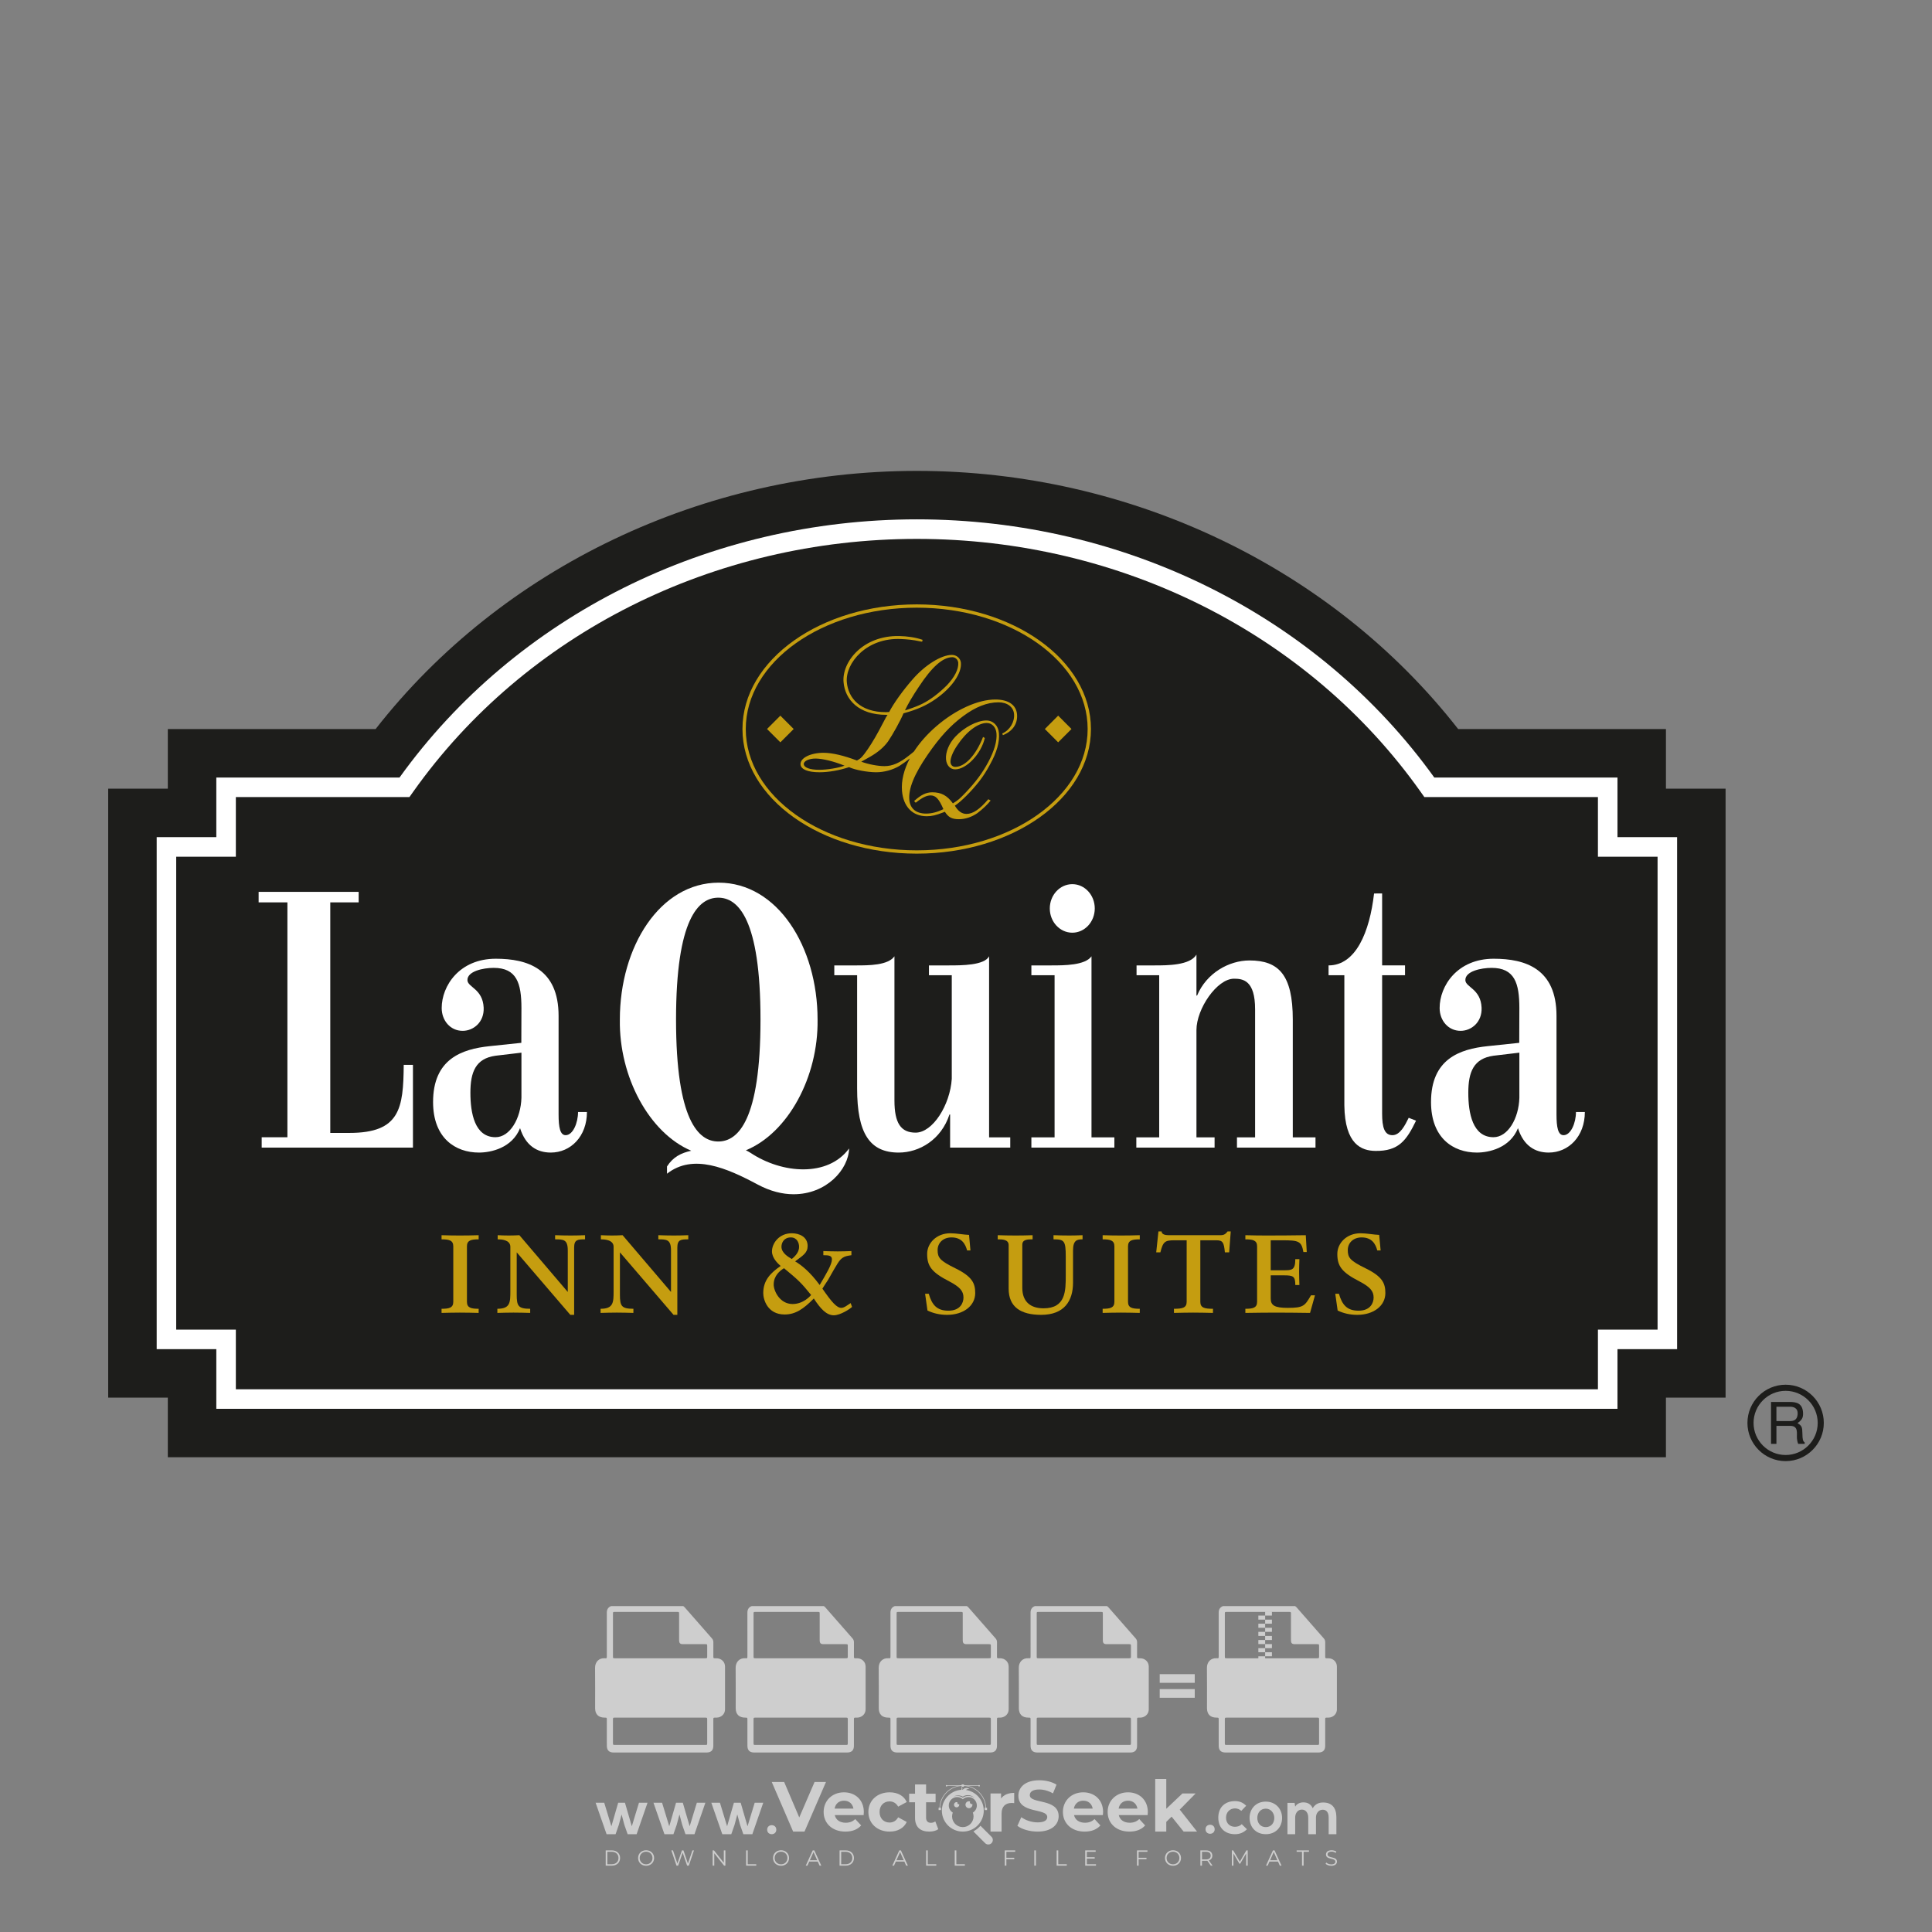 <?xml version="1.0" encoding="iso-8859-1"?>
<!-- Generator: Adobe Illustrator 24.3.0, SVG Export Plug-In . SVG Version: 6.00 Build 0)  -->
<svg version="1.1" id="Layer_1" xmlns="http://www.w3.org/2000/svg" xmlns:xlink="http://www.w3.org/1999/xlink" x="0px" y="0px"
	 viewBox="0 0 500 500" style="enable-background:new 0 0 500 500;" xml:space="preserve">
<rect x="0" y="0" width="500" height="500" fill="#808080" stroke="none"/>
<g id="watermark_1_">
	<g>
		<g id="watermark" style="opacity:0.61;">
			<g>
				<g>
					<g>
						<g>
							<polygon style="fill:#FFFFFF;" points="213.765,461.172 208.204,474.017 205.268,474.017 199.726,461.172 202.938,461.172 
								206.846,470.347 210.81,461.172 							"/>
						</g>
						<g>
							<path style="fill:#FFFFFF;" d="M223.507,469.741h-7.469c0.275,1.23,1.321,1.982,2.826,1.982c1.046,0,1.798-0.312,2.477-0.954
								l1.523,1.651c-0.917,1.046-2.294,1.597-4.074,1.597c-3.413,0-5.634-2.147-5.634-5.083c0-2.954,2.257-5.083,5.267-5.083
								c2.899,0,5.138,1.945,5.138,5.12C223.562,469.191,223.526,469.503,223.507,469.741 M216.002,468.071h4.863
								c-0.202-1.248-1.138-2.055-2.422-2.055C217.139,466.016,216.204,466.805,216.002,468.071"/>
						</g>
						<g>
							<path style="fill:#FFFFFF;" d="M224.735,468.934c0-2.973,2.294-5.083,5.505-5.083c2.074,0,3.707,0.899,4.423,2.514
								l-2.22,1.193c-0.532-0.936-1.321-1.358-2.221-1.358c-1.45,0-2.587,1.009-2.587,2.734c0,1.725,1.138,2.734,2.587,2.734
								c0.899,0,1.688-0.404,2.221-1.358l2.22,1.211c-0.716,1.578-2.349,2.495-4.423,2.495
								C227.029,474.017,224.735,471.907,224.735,468.934"/>
						</g>
						<g>
							<path style="fill:#FFFFFF;" d="M242.828,473.393c-0.587,0.422-1.45,0.624-2.331,0.624c-2.33,0-3.688-1.193-3.688-3.542
								v-4.055h-1.523v-2.202h1.523v-2.404h2.863v2.404h2.459v2.202h-2.459v4.019c0,0.844,0.458,1.303,1.229,1.303
								c0.422,0,0.844-0.128,1.156-0.367L242.828,473.393z"/>
						</g>
					</g>
					<g>
						<path style="fill:#FFFFFF;" d="M262.474,463.997v2.643c-0.238-0.018-0.422-0.037-0.642-0.037
							c-1.578,0-2.624,0.862-2.624,2.753v4.661h-2.863v-9.873h2.734v1.303C259.776,464.493,260.951,463.997,262.474,463.997"/>
					</g>
					<g>
						<path style="fill:#FFFFFF;" d="M263.299,472.53l1.009-2.239c1.083,0.789,2.697,1.339,4.239,1.339
							c1.762,0,2.477-0.587,2.477-1.376c0-2.404-7.469-0.752-7.469-5.524c0-2.184,1.762-4,5.413-4c1.615,0,3.267,0.385,4.459,1.138
							l-0.918,2.257c-1.193-0.679-2.422-1.009-3.56-1.009c-1.761,0-2.44,0.66-2.44,1.468c0,2.367,7.468,0.734,7.468,5.45
							c0,2.147-1.78,3.982-5.45,3.982C266.492,474.017,264.437,473.411,263.299,472.53"/>
					</g>
					<g>
						<path style="fill:#FFFFFF;" d="M285.428,469.741h-7.469c0.275,1.23,1.321,1.982,2.826,1.982c1.046,0,1.798-0.312,2.477-0.954
							l1.523,1.651c-0.918,1.046-2.294,1.597-4.074,1.597c-3.413,0-5.634-2.147-5.634-5.083c0-2.954,2.257-5.083,5.267-5.083
							c2.9,0,5.138,1.945,5.138,5.12C285.484,469.191,285.447,469.503,285.428,469.741 M277.923,468.071h4.863
							c-0.202-1.248-1.138-2.055-2.422-2.055C279.061,466.016,278.125,466.805,277.923,468.071"/>
					</g>
					<g>
						<path style="fill:#FFFFFF;" d="M297.007,469.741h-7.469c0.275,1.23,1.321,1.982,2.826,1.982c1.046,0,1.798-0.312,2.477-0.954
							l1.523,1.651c-0.918,1.046-2.294,1.597-4.074,1.597c-3.413,0-5.634-2.147-5.634-5.083c0-2.954,2.257-5.083,5.267-5.083
							c2.899,0,5.138,1.945,5.138,5.12C297.062,469.191,297.025,469.503,297.007,469.741 M289.501,468.071h4.863
							c-0.202-1.248-1.138-2.055-2.422-2.055C290.639,466.016,289.703,466.805,289.501,468.071"/>
					</g>
					<g>
						<polygon style="fill:#FFFFFF;" points="303.208,470.145 301.831,471.503 301.831,474.017 298.969,474.017 298.969,460.401 
							301.831,460.401 301.831,468.108 306.016,464.144 309.429,464.144 305.318,468.328 309.796,474.017 306.327,474.017 						"/>
					</g>
					<g>
						<path style="fill:#FFFFFF;" d="M256.601,475.359L256.601,475.359l-2.86-2.86c-0.435,0.508-0.953,0.943-1.534,1.284
							c-0.092,0.069-0.186,0.136-0.283,0.199l3.027,3.027c0.456,0.456,1.195,0.456,1.65,0
							C257.057,476.554,257.057,475.815,256.601,475.359"/>
					</g>
					<g>
						<path style="fill:#FFFFFF;" d="M249.984,463.244c0.221-0.173,0.495-0.281,0.797-0.281c0.042,0,0.083,0.002,0.124,0.006
							c-0.214-0.156-0.478-0.249-0.764-0.249c-0.395,0-0.744,0.18-0.981,0.458c-0.051,0-0.1,0.006-0.151,0.008
							c0.039-0.077,0.064-0.162,0.064-0.255c0-0.234-0.143-0.434-0.346-0.519c0.087,0.126,0.138,0.279,0.138,0.445
							c0,0.122-0.031,0.237-0.081,0.341c-2.811,0.201-5.03,2.539-5.03,5.4c0,2.993,2.426,5.42,5.42,5.42
							c2.993,0,5.42-2.426,5.42-5.42C254.595,465.879,252.593,463.635,249.984,463.244 M247.983,464.656
							c0.435,0,0.844,0.112,1.199,0.309c0.374-0.245,0.82-0.387,1.299-0.387c0.711,0,1.348,0.312,1.784,0.806
							c-0.435-0.379-1.004-0.61-1.627-0.61c-0.449,0-0.87,0.12-1.234,0.329c-0.079,0.046-0.156,0.096-0.229,0.15
							c-0.065-0.048-0.133-0.093-0.204-0.134c-0.369-0.219-0.8-0.344-1.26-0.344c-0.3,0-0.588,0.054-0.854,0.152
							C247.196,464.754,247.578,464.656,247.983,464.656 M251.772,469.098c0.115,0.305,0.181,0.634,0.181,0.979
							c0,1.534-1.244,2.777-2.778,2.777c-1.534,0-2.777-1.243-2.777-2.777c0-0.345,0.066-0.674,0.181-0.979
							c-0.62-0.382-1.035-1.064-1.035-1.846c0-1.197,0.971-2.168,2.168-2.168c0.565,0,1.078,0.218,1.463,0.572
							c0.386-0.354,0.899-0.572,1.464-0.572c1.197,0,2.168,0.971,2.168,2.168C252.807,468.034,252.392,468.716,251.772,469.098"/>
					</g>
					<g>
						<path style="fill:#FFFFFF;" d="M251.666,467.061c0,0.497-0.404,0.901-0.901,0.901c-0.497,0-0.901-0.404-0.901-0.901
							s0.404-0.901,0.901-0.901c0.101,0,0.197,0.017,0.287,0.047c-0.03,0.062-0.045,0.132-0.045,0.204
							c0,0.273,0.221,0.494,0.494,0.494c0.05,0,0.099-0.008,0.146-0.022C251.66,466.941,251.666,467,251.666,467.061"/>
					</g>
					<g>
						<path style="fill:#FFFFFF;" d="M248.255,467.061c0,0.376-0.305,0.681-0.681,0.681c-0.376,0-0.681-0.305-0.681-0.681
							s0.305-0.681,0.681-0.681c0.076,0,0.149,0.013,0.217,0.035c-0.023,0.047-0.034,0.1-0.034,0.155
							c0,0.206,0.167,0.374,0.374,0.374c0.038,0,0.075-0.006,0.11-0.017C248.25,466.97,248.255,467.015,248.255,467.061"/>
					</g>
					<g>
						<g>
							<g>
								<rect x="242.908" y="467.83" style="fill:#FFFFFF;" width="0.616" height="0.616"/>
							</g>
							<g>
								<rect x="254.827" y="467.83" style="fill:#FFFFFF;" width="0.616" height="0.616"/>
							</g>
							<g>
								<path style="fill:#FFFFFF;" d="M255.205,468.082h-0.14c0-3.248-2.642-5.89-5.89-5.89c-3.248,0-5.89,2.642-5.89,5.89h-0.14
									c0-1.611,0.627-3.125,1.766-4.264c1.139-1.139,2.653-1.766,4.264-1.766c1.611,0,3.125,0.627,4.264,1.766
									C254.578,464.957,255.205,466.471,255.205,468.082"/>
							</g>
						</g>
						<g>
							<rect x="248.868" y="461.814" style="fill:#FFFFFF;" width="0.616" height="0.616"/>
						</g>
						<g>
							<rect x="244.95" y="462.052" style="fill:#FFFFFF;" width="8.45" height="0.14"/>
						</g>
						<g>
							<path style="fill:#FFFFFF;" d="M245.174,462.15c0,0.108-0.088,0.196-0.196,0.196c-0.108,0-0.196-0.088-0.196-0.196
								c0-0.108,0.088-0.196,0.196-0.196C245.086,461.954,245.174,462.042,245.174,462.15"/>
						</g>
						<g>
							<path style="fill:#FFFFFF;" d="M253.596,462.15c0,0.108-0.088,0.196-0.196,0.196c-0.108,0-0.196-0.088-0.196-0.196
								c0-0.108,0.088-0.196,0.196-0.196C253.509,461.954,253.596,462.042,253.596,462.15"/>
						</g>
					</g>
				</g>
				<g>
					<path style="fill:#FFFFFF;" d="M314.356,473.409c0,1.559-2.364,1.559-2.364,0C311.993,471.851,314.356,471.851,314.356,473.409
						z"/>
				</g>
				<g>
					<g>
						<g>
							<path style="fill:#FFFFFF;" d="M161.739,466.549l1.772,6.088l1.855-6.088h2.215l-2.823,8.14h-2.33l-0.837-2.396l-0.722-2.708
								l-0.722,2.708l-0.837,2.396h-2.33l-2.839-8.14h2.231l1.855,6.088l1.756-6.088H161.739z"/>
						</g>
						<g>
							<path style="fill:#FFFFFF;" d="M176.713,466.549l1.772,6.088l1.855-6.088h2.215l-2.823,8.14h-2.33l-0.837-2.396l-0.722-2.708
								l-0.722,2.708l-0.837,2.396h-2.33l-2.839-8.14h2.231l1.855,6.088l1.756-6.088H176.713z"/>
						</g>
						<g>
							<path style="fill:#FFFFFF;" d="M191.687,466.549l1.772,6.088l1.855-6.088h2.215l-2.823,8.14h-2.33l-0.837-2.396l-0.722-2.708
								l-0.722,2.708l-0.837,2.396h-2.33l-2.839-8.14h2.231l1.855,6.088l1.756-6.088H191.687z"/>
						</g>
					</g>
					<g>
						<path style="fill:#FFFFFF;" d="M200.908,473.52c0,1.559-2.364,1.559-2.364,0C198.545,471.962,200.908,471.962,200.908,473.52z
							"/>
					</g>
					<g>
						<path style="fill:#FFFFFF;" d="M322.71,473.409c-0.935,0.919-1.919,1.28-3.117,1.28c-2.346,0-4.3-1.411-4.3-4.282
							s1.953-4.284,4.3-4.284c1.149,0,2.035,0.329,2.921,1.199l-1.264,1.329c-0.476-0.428-1.066-0.64-1.623-0.64
							c-1.346,0-2.33,0.985-2.33,2.396c0,1.542,1.05,2.362,2.297,2.362c0.64,0,1.28-0.18,1.772-0.672L322.71,473.409z"/>
					</g>
					<g>
						<path style="fill:#FFFFFF;" d="M331.805,470.472c0,2.33-1.591,4.217-4.217,4.217c-2.626,0-4.201-1.887-4.201-4.217
							c0-2.314,1.609-4.217,4.185-4.217C330.149,466.255,331.805,468.158,331.805,470.472z M325.389,470.472
							c0,1.231,0.739,2.38,2.199,2.38c1.46,0,2.199-1.149,2.199-2.38c0-1.215-0.854-2.396-2.199-2.396
							C326.144,468.077,325.389,469.258,325.389,470.472z"/>
					</g>
					<g>
						<path style="fill:#FFFFFF;" d="M338.572,474.689v-4.332c0-1.068-0.559-2.035-1.658-2.035c-1.082,0-1.722,0.967-1.722,2.035
							v4.332h-2.003v-8.107h1.855l0.148,0.985c0.426-0.82,1.362-1.116,2.133-1.116c0.969,0,1.937,0.394,2.396,1.51
							c0.723-1.149,1.658-1.478,2.708-1.478c2.297,0,3.43,1.412,3.43,3.84v4.365h-2.003v-4.365c0-1.066-0.442-1.97-1.526-1.97
							c-1.082,0-1.756,0.935-1.756,2.003v4.332H338.572z"/>
					</g>
				</g>
			</g>
		</g>
		<g style="opacity:0.61;">
			<g>
				<g>
					<path style="fill:#FFFFFF;" d="M345.988,431.299c-0.006-1.224-0.959-2.121-2.189-2.14c-0.924-0.014-0.832,0.12-0.834-0.867
						c-0.003-1.097-0.007-2.194,0.003-3.292c0.003-0.379-0.112-0.691-0.362-0.976c-2.342-2.668-4.678-5.342-7.019-8.011
						c-0.12-0.137-0.275-0.244-0.414-0.366c-6.214,0-12.427,0-18.641,0c-0.794,0.293-1.14,0.868-1.138,1.709
						c0.01,3.748,0.004,7.496,0.004,11.243c0,0.556-0.003,0.589-0.55,0.551c-1.497-0.102-2.516,0.986-2.497,2.492
						c0.044,3.476,0.013,6.953,0.014,10.429c0.001,1.58,0.867,2.443,2.45,2.449c0.582,0.002,0.582,0.002,0.582,0.6
						c0,2.219-0.001,4.438,0.001,6.657c0.001,1.192,0.58,1.771,1.768,1.771c8.013,0.001,16.027,0.001,24.04,0
						c1.168,0,1.755-0.583,1.757-1.745c0.002-2.256,0-4.512,0.001-6.768c0-0.512,0.002-0.511,0.52-0.515
						c0.271-0.002,0.541,0.008,0.809-0.058c0.996-0.246,1.69-1.044,1.694-2.069C346.003,438.696,346.005,434.997,345.988,431.299z
						 M317.537,417.162c5.337,0,10.674,0,16.01,0c0.548,0,0.554,0.007,0.554,0.561c0.001,2.243-0.001,4.486,0.001,6.73
						c0.001,0.811,0.249,1.059,1.06,1.059c1.91,0.001,3.821,0,5.731,0.001c0.458,0,0.479,0.021,0.481,0.483
						c0.003,0.887,0.002,1.775,0,2.662c-0.001,0.477-0.024,0.498-0.504,0.499c-3.895,0.001-7.79,0-11.684,0
						c-3.882,0-7.765,0-11.647,0c-0.55,0-0.552-0.001-0.552-0.561c-0.001-3.624-0.001-7.247,0-10.871
						C316.987,417.166,316.991,417.162,317.537,417.162z M340.822,451.579c-3.883,0.001-7.766,0-11.65,0c-3.871,0-7.742,0-11.613,0
						c-0.572,0-0.574-0.002-0.574-0.579c-0.001-1.997-0.001-3.994,0.001-5.991c0-0.464,0.023-0.486,0.478-0.487
						c7.803-0.001,15.607-0.001,23.41,0c0.478,0,0.499,0.02,0.499,0.503c0.002,1.997,0.001,3.994,0,5.991
						C341.375,451.574,341.37,451.579,340.822,451.579z"/>
				</g>
				<g>
					<g>
						<rect x="327.418" y="417.053" style="fill:#FFFFFF;" width="1.757" height="1.054"/>
					</g>
					<g>
						<rect x="325.662" y="418.107" style="fill:#FFFFFF;" width="1.757" height="1.054"/>
					</g>
					<g>
						<rect x="327.418" y="419.161" style="fill:#FFFFFF;" width="1.757" height="1.054"/>
					</g>
					<g>
						<rect x="325.662" y="420.215" style="fill:#FFFFFF;" width="1.757" height="1.054"/>
					</g>
					<g>
						<rect x="327.418" y="421.269" style="fill:#FFFFFF;" width="1.757" height="1.054"/>
					</g>
					<g>
						<rect x="325.662" y="422.323" style="fill:#FFFFFF;" width="1.757" height="1.054"/>
					</g>
					<g>
						<rect x="327.418" y="423.378" style="fill:#FFFFFF;" width="1.757" height="1.054"/>
					</g>
					<g>
						<rect x="325.662" y="424.432" style="fill:#FFFFFF;" width="1.757" height="1.054"/>
					</g>
					<g>
						<rect x="327.418" y="425.486" style="fill:#FFFFFF;" width="1.757" height="1.054"/>
					</g>
					<g>
						<rect x="325.662" y="426.54" style="fill:#FFFFFF;" width="1.757" height="1.054"/>
					</g>
					<g>
						<rect x="327.418" y="427.594" style="fill:#FFFFFF;" width="1.757" height="1.054"/>
					</g>
					<g>
						<rect x="325.662" y="428.648" style="fill:#FFFFFF;" width="1.757" height="1.054"/>
					</g>
				</g>
			</g>
			<g>
				<path style="fill:#FFFFFF;" d="M187.637,431.299c-0.006-1.224-0.959-2.121-2.189-2.14c-0.924-0.014-0.832,0.12-0.834-0.867
					c-0.003-1.097-0.007-2.194,0.003-3.292c0.003-0.379-0.112-0.691-0.362-0.976c-2.342-2.668-4.678-5.342-7.019-8.011
					c-0.12-0.137-0.275-0.244-0.414-0.366c-6.214,0-12.427,0-18.641,0c-0.794,0.293-1.14,0.868-1.138,1.709
					c0.01,3.748,0.004,7.496,0.004,11.243c0,0.556-0.003,0.589-0.55,0.551c-1.497-0.102-2.516,0.986-2.497,2.492
					c0.044,3.476,0.013,6.953,0.014,10.429c0.001,1.58,0.867,2.443,2.45,2.449c0.582,0.002,0.582,0.002,0.582,0.6
					c0,2.219-0.001,4.438,0.001,6.657c0.001,1.192,0.58,1.771,1.768,1.771c8.013,0.001,16.027,0.001,24.04,0
					c1.168,0,1.755-0.583,1.757-1.745c0.002-2.256,0-4.512,0.001-6.768c0-0.512,0.002-0.511,0.52-0.515
					c0.271-0.002,0.541,0.008,0.809-0.058c0.996-0.246,1.69-1.044,1.694-2.069C187.652,438.696,187.655,434.997,187.637,431.299z
					 M159.187,417.162c5.337,0,10.674,0,16.01,0c0.548,0,0.554,0.007,0.554,0.561c0.001,2.243-0.001,4.486,0.001,6.73
					c0.001,0.811,0.249,1.059,1.06,1.059c1.91,0.001,3.821,0,5.731,0.001c0.458,0,0.479,0.021,0.481,0.483
					c0.003,0.887,0.002,1.775,0,2.662c-0.001,0.477-0.024,0.498-0.504,0.499c-3.895,0.001-7.79,0-11.684,0
					c-3.882,0-7.765,0-11.647,0c-0.55,0-0.552-0.001-0.552-0.561c-0.001-3.624-0.001-7.247,0-10.871
					C158.636,417.166,158.64,417.162,159.187,417.162z M182.472,451.579c-3.883,0.001-7.766,0-11.65,0c-3.871,0-7.742,0-11.613,0
					c-0.572,0-0.574-0.002-0.574-0.579c-0.001-1.997-0.001-3.994,0.001-5.991c0-0.464,0.023-0.486,0.478-0.487
					c7.803-0.001,15.607-0.001,23.41,0c0.478,0,0.499,0.02,0.499,0.503c0.002,1.997,0.001,3.994,0,5.991
					C183.024,451.574,183.019,451.579,182.472,451.579z"/>
			</g>
			<g>
				<path style="fill:#FFFFFF;" d="M159.779,440.669v-7.897h2.779c0.375,0,0.726,0.061,1.053,0.182
					c0.327,0.121,0.612,0.292,0.855,0.513c0.242,0.221,0.434,0.483,0.573,0.789c0.14,0.305,0.21,0.642,0.21,1.009
					c0,0.375-0.07,0.715-0.21,1.02c-0.14,0.305-0.331,0.568-0.573,0.789c-0.243,0.221-0.528,0.392-0.855,0.513
					c-0.327,0.121-0.678,0.182-1.053,0.182h-1.29v2.901H159.779z M162.58,436.356c0.39,0,0.684-0.111,0.882-0.331
					c0.199-0.22,0.298-0.474,0.298-0.761c0-0.14-0.024-0.276-0.072-0.408c-0.048-0.132-0.121-0.248-0.221-0.347
					c-0.099-0.099-0.223-0.178-0.37-0.237c-0.147-0.059-0.32-0.089-0.518-0.089h-1.312v2.173H162.58z"/>
				<path style="fill:#FFFFFF;" d="M166.308,432.771h1.731l3.177,5.294h0.088l-0.088-1.522v-3.772h1.478v7.897h-1.566l-3.353-5.592
					h-0.088l0.088,1.522v4.07h-1.467V432.771z"/>
				<path style="fill:#FFFFFF;" d="M177.922,436.334h3.872c0.022,0.089,0.04,0.195,0.055,0.32c0.014,0.125,0.022,0.25,0.022,0.375
					c0,0.507-0.077,0.985-0.231,1.434c-0.154,0.449-0.397,0.849-0.728,1.202c-0.353,0.375-0.776,0.666-1.268,0.871
					c-0.493,0.206-1.055,0.309-1.688,0.309c-0.574,0-1.114-0.103-1.622-0.309c-0.507-0.206-0.948-0.492-1.323-0.86
					c-0.375-0.367-0.673-0.803-0.894-1.307c-0.221-0.504-0.331-1.053-0.331-1.649c0-0.595,0.11-1.145,0.331-1.649
					c0.221-0.504,0.518-0.939,0.894-1.307c0.375-0.367,0.816-0.654,1.323-0.86c0.507-0.206,1.048-0.309,1.622-0.309
					c0.64,0,1.211,0.11,1.715,0.331c0.504,0.221,0.935,0.526,1.296,0.915l-1.025,1.004c-0.258-0.272-0.544-0.48-0.861-0.623
					c-0.316-0.143-0.695-0.215-1.136-0.215c-0.361,0-0.703,0.065-1.026,0.193c-0.324,0.129-0.607,0.311-0.85,0.546
					c-0.242,0.235-0.436,0.52-0.579,0.855c-0.143,0.335-0.215,0.708-0.215,1.119c0,0.412,0.072,0.785,0.215,1.12
					c0.143,0.335,0.338,0.62,0.584,0.855c0.246,0.235,0.531,0.418,0.855,0.546c0.323,0.129,0.669,0.193,1.037,0.193
					c0.419,0,0.773-0.061,1.064-0.182c0.29-0.121,0.538-0.278,0.744-0.469c0.148-0.132,0.275-0.3,0.381-0.502
					c0.106-0.202,0.189-0.428,0.248-0.678h-2.482V436.334z"/>
			</g>
			<g>
				<path style="fill:#FFFFFF;" d="M224.019,431.299c-0.006-1.224-0.959-2.121-2.189-2.14c-0.924-0.014-0.832,0.12-0.834-0.867
					c-0.003-1.097-0.007-2.194,0.003-3.292c0.003-0.379-0.112-0.691-0.362-0.976c-2.342-2.668-4.678-5.342-7.019-8.011
					c-0.12-0.137-0.275-0.244-0.414-0.366c-6.214,0-12.427,0-18.641,0c-0.794,0.293-1.14,0.868-1.138,1.709
					c0.01,3.748,0.004,7.496,0.004,11.243c0,0.556-0.003,0.589-0.55,0.551c-1.497-0.102-2.516,0.986-2.497,2.492
					c0.044,3.476,0.013,6.953,0.014,10.429c0.001,1.58,0.867,2.443,2.45,2.449c0.582,0.002,0.582,0.002,0.582,0.6
					c0,2.219-0.001,4.438,0.001,6.657c0.001,1.192,0.58,1.771,1.768,1.771c8.013,0.001,16.027,0.001,24.04,0
					c1.168,0,1.755-0.583,1.757-1.745c0.002-2.256,0-4.512,0.001-6.768c0-0.512,0.002-0.511,0.52-0.515
					c0.271-0.002,0.541,0.008,0.809-0.058c0.997-0.246,1.69-1.044,1.694-2.069C224.034,438.696,224.036,434.997,224.019,431.299z
					 M195.568,417.162c5.337,0,10.674,0,16.01,0c0.548,0,0.554,0.007,0.554,0.561c0.001,2.243-0.001,4.486,0.001,6.73
					c0.001,0.811,0.249,1.059,1.06,1.059c1.91,0.001,3.821,0,5.731,0.001c0.458,0,0.479,0.021,0.481,0.483
					c0.003,0.887,0.002,1.775,0,2.662c-0.001,0.477-0.024,0.498-0.504,0.499c-3.895,0.001-7.79,0-11.684,0
					c-3.882,0-7.765,0-11.647,0c-0.55,0-0.552-0.001-0.552-0.561c-0.001-3.624-0.001-7.247,0-10.871
					C195.018,417.166,195.022,417.162,195.568,417.162z M218.854,451.579c-3.883,0.001-7.766,0-11.65,0c-3.871,0-7.742,0-11.613,0
					c-0.572,0-0.574-0.002-0.574-0.579c-0.001-1.997-0.001-3.994,0.001-5.991c0-0.464,0.023-0.486,0.478-0.487
					c7.803-0.001,15.607-0.001,23.41,0c0.478,0,0.499,0.02,0.499,0.503c0.002,1.997,0.001,3.994,0,5.991
					C219.406,451.574,219.401,451.579,218.854,451.579z"/>
			</g>
			<g>
				<path style="fill:#FFFFFF;" d="M205.111,432.771h1.699l2.967,7.897h-1.644l-0.651-1.886h-3.044l-0.651,1.886h-1.643
					L205.111,432.771z M206.997,437.415l-0.706-1.974l-0.287-0.96h-0.088l-0.287,0.96l-0.706,1.974H206.997z"/>
				<path style="fill:#FFFFFF;" d="M211.331,434.536c-0.125,0-0.245-0.024-0.359-0.072c-0.114-0.048-0.213-0.114-0.298-0.199
					c-0.084-0.084-0.151-0.182-0.198-0.292c-0.048-0.11-0.072-0.232-0.072-0.364s0.024-0.254,0.072-0.364
					c0.048-0.11,0.114-0.208,0.198-0.292c0.084-0.084,0.184-0.151,0.298-0.198c0.114-0.048,0.233-0.072,0.359-0.072
					c0.257,0,0.478,0.09,0.662,0.27c0.184,0.181,0.276,0.399,0.276,0.656s-0.092,0.476-0.276,0.656
					C211.809,434.446,211.589,434.536,211.331,434.536z M210.615,440.669v-5.404h1.445v5.404H210.615z"/>
			</g>
			<g>
				<path style="fill:#FFFFFF;" d="M261.044,431.299c-0.006-1.224-0.959-2.121-2.189-2.14c-0.924-0.014-0.832,0.12-0.834-0.867
					c-0.003-1.097-0.007-2.194,0.003-3.292c0.003-0.379-0.112-0.691-0.362-0.976c-2.342-2.668-4.678-5.342-7.019-8.011
					c-0.12-0.137-0.275-0.244-0.414-0.366c-6.214,0-12.427,0-18.641,0c-0.794,0.293-1.14,0.868-1.138,1.709
					c0.01,3.748,0.004,7.496,0.004,11.243c0,0.556-0.003,0.589-0.55,0.551c-1.497-0.102-2.516,0.986-2.497,2.492
					c0.044,3.476,0.013,6.953,0.014,10.429c0.001,1.58,0.867,2.443,2.45,2.449c0.582,0.002,0.582,0.002,0.582,0.6
					c0,2.219-0.001,4.438,0.001,6.657c0.001,1.192,0.58,1.771,1.768,1.771c8.013,0.001,16.027,0.001,24.04,0
					c1.168,0,1.755-0.583,1.757-1.745c0.002-2.256,0-4.512,0.001-6.768c0-0.512,0.002-0.511,0.52-0.515
					c0.271-0.002,0.541,0.008,0.809-0.058c0.996-0.246,1.69-1.044,1.694-2.069C261.059,438.696,261.061,434.997,261.044,431.299z
					 M232.593,417.162c5.337,0,10.674,0,16.01,0c0.548,0,0.554,0.007,0.554,0.561c0.001,2.243-0.001,4.486,0.001,6.73
					c0.001,0.811,0.249,1.059,1.06,1.059c1.91,0.001,3.821,0,5.731,0.001c0.458,0,0.479,0.021,0.481,0.483
					c0.003,0.887,0.002,1.775,0,2.662c-0.001,0.477-0.024,0.498-0.504,0.499c-3.895,0.001-7.79,0-11.684,0
					c-3.882,0-7.765,0-11.647,0c-0.55,0-0.552-0.001-0.552-0.561c-0.001-3.624-0.001-7.247,0-10.871
					C232.042,417.166,232.047,417.162,232.593,417.162z M255.878,451.579c-3.883,0.001-7.766,0-11.65,0c-3.871,0-7.742,0-11.613,0
					c-0.572,0-0.574-0.002-0.574-0.579c-0.001-1.997-0.001-3.994,0.001-5.991c0-0.464,0.023-0.486,0.478-0.487
					c7.803-0.001,15.607-0.001,23.41,0c0.478,0,0.499,0.02,0.499,0.503c0.002,1.997,0.001,3.994,0,5.991
					C256.431,451.574,256.426,451.579,255.878,451.579z"/>
			</g>
			<g>
				<path style="fill:#FFFFFF;" d="M236.361,440.845c-0.338,0-0.662-0.048-0.971-0.143c-0.309-0.095-0.592-0.239-0.849-0.43
					c-0.257-0.191-0.481-0.425-0.673-0.7c-0.191-0.276-0.342-0.597-0.452-0.965l1.401-0.551c0.103,0.397,0.283,0.726,0.54,0.987
					c0.257,0.261,0.596,0.392,1.015,0.392c0.154,0,0.303-0.02,0.447-0.061c0.143-0.04,0.272-0.099,0.386-0.176
					s0.204-0.175,0.27-0.292c0.066-0.118,0.099-0.254,0.099-0.408c0-0.147-0.026-0.279-0.077-0.397
					c-0.051-0.117-0.138-0.227-0.259-0.331c-0.121-0.103-0.28-0.202-0.475-0.298c-0.195-0.095-0.435-0.195-0.722-0.298l-0.485-0.176
					c-0.213-0.073-0.429-0.173-0.645-0.298c-0.217-0.125-0.413-0.276-0.59-0.452c-0.177-0.176-0.322-0.384-0.436-0.623
					c-0.114-0.239-0.171-0.509-0.171-0.81c0-0.309,0.06-0.597,0.182-0.866c0.121-0.268,0.294-0.503,0.518-0.706
					c0.224-0.202,0.492-0.36,0.805-0.474s0.66-0.171,1.042-0.171c0.397,0,0.74,0.053,1.031,0.16
					c0.291,0.107,0.537,0.243,0.739,0.408c0.202,0.165,0.366,0.348,0.491,0.546c0.125,0.199,0.217,0.386,0.276,0.563l-1.312,0.551
					c-0.074-0.221-0.208-0.419-0.402-0.596c-0.195-0.176-0.462-0.265-0.8-0.265c-0.324,0-0.592,0.075-0.805,0.226
					c-0.213,0.151-0.32,0.348-0.32,0.59c0,0.235,0.103,0.436,0.309,0.601c0.206,0.165,0.533,0.325,0.982,0.48l0.497,0.165
					c0.316,0.111,0.605,0.237,0.866,0.381c0.261,0.143,0.485,0.314,0.673,0.513c0.187,0.199,0.331,0.425,0.43,0.678
					c0.1,0.254,0.149,0.546,0.149,0.877c0,0.412-0.083,0.767-0.248,1.064c-0.165,0.298-0.377,0.542-0.634,0.734
					c-0.258,0.191-0.548,0.335-0.872,0.43C236.986,440.797,236.67,440.845,236.361,440.845z"/>
				<path style="fill:#FFFFFF;" d="M239.516,432.771h1.61l1.633,4.754l0.287,1.015h0.088l0.309-1.015l1.699-4.754h1.61l-2.879,7.897
					h-1.566L239.516,432.771z"/>
				<path style="fill:#FFFFFF;" d="M251.097,436.334h3.871c0.022,0.089,0.04,0.195,0.055,0.32c0.015,0.125,0.023,0.25,0.023,0.375
					c0,0.507-0.078,0.985-0.232,1.434c-0.154,0.449-0.397,0.849-0.728,1.202c-0.353,0.375-0.775,0.666-1.268,0.871
					c-0.493,0.206-1.055,0.309-1.688,0.309c-0.574,0-1.114-0.103-1.621-0.309c-0.507-0.206-0.949-0.492-1.324-0.86
					c-0.375-0.367-0.673-0.803-0.894-1.307c-0.22-0.504-0.331-1.053-0.331-1.649c0-0.595,0.11-1.145,0.331-1.649
					c0.221-0.504,0.518-0.939,0.894-1.307c0.375-0.367,0.816-0.654,1.324-0.86c0.507-0.206,1.047-0.309,1.621-0.309
					c0.64,0,1.211,0.11,1.715,0.331c0.504,0.221,0.936,0.526,1.296,0.915l-1.026,1.004c-0.257-0.272-0.544-0.48-0.861-0.623
					c-0.316-0.143-0.694-0.215-1.136-0.215c-0.36,0-0.702,0.065-1.026,0.193c-0.323,0.129-0.607,0.311-0.849,0.546
					c-0.243,0.235-0.436,0.52-0.579,0.855c-0.143,0.335-0.215,0.708-0.215,1.119c0,0.412,0.072,0.785,0.215,1.12
					c0.143,0.335,0.338,0.62,0.585,0.855c0.246,0.235,0.531,0.418,0.854,0.546c0.324,0.129,0.669,0.193,1.037,0.193
					c0.419,0,0.774-0.061,1.064-0.182c0.29-0.121,0.539-0.278,0.745-0.469c0.147-0.132,0.274-0.3,0.38-0.502
					c0.107-0.202,0.189-0.428,0.248-0.678h-2.482V436.334z"/>
			</g>
			<g>
				<path style="fill:#FFFFFF;" d="M297.3,431.299c-0.006-1.224-0.959-2.121-2.189-2.14c-0.924-0.014-0.832,0.12-0.834-0.867
					c-0.003-1.097-0.007-2.194,0.003-3.292c0.003-0.379-0.112-0.691-0.362-0.976c-2.342-2.668-4.678-5.342-7.019-8.011
					c-0.12-0.137-0.275-0.244-0.414-0.366c-6.214,0-12.427,0-18.641,0c-0.794,0.293-1.14,0.868-1.138,1.709
					c0.01,3.748,0.004,7.496,0.004,11.243c0,0.556-0.003,0.589-0.55,0.551c-1.497-0.102-2.516,0.986-2.497,2.492
					c0.044,3.476,0.013,6.953,0.014,10.429c0.001,1.58,0.867,2.443,2.45,2.449c0.582,0.002,0.582,0.002,0.582,0.6
					c0,2.219-0.001,4.438,0.001,6.657c0.001,1.192,0.58,1.771,1.768,1.771c8.013,0.001,16.027,0.001,24.04,0
					c1.168,0,1.755-0.583,1.757-1.745c0.002-2.256,0-4.512,0.001-6.768c0-0.512,0.002-0.511,0.52-0.515
					c0.271-0.002,0.541,0.008,0.809-0.058c0.996-0.246,1.69-1.044,1.694-2.069C297.315,438.696,297.318,434.997,297.3,431.299z
					 M268.85,417.162c5.337,0,10.674,0,16.01,0c0.548,0,0.554,0.007,0.554,0.561c0.001,2.243-0.001,4.486,0.001,6.73
					c0.001,0.811,0.249,1.059,1.06,1.059c1.91,0.001,3.821,0,5.731,0.001c0.458,0,0.479,0.021,0.481,0.483
					c0.003,0.887,0.002,1.775,0,2.662c-0.001,0.477-0.024,0.498-0.504,0.499c-3.895,0.001-7.79,0-11.684,0
					c-3.882,0-7.765,0-11.647,0c-0.55,0-0.552-0.001-0.552-0.561c-0.001-3.624-0.001-7.247,0-10.871
					C268.299,417.166,268.303,417.162,268.85,417.162z M292.135,451.579c-3.883,0.001-7.766,0-11.65,0c-3.871,0-7.742,0-11.613,0
					c-0.572,0-0.574-0.002-0.574-0.579c-0.001-1.997-0.001-3.994,0.001-5.991c0-0.464,0.023-0.486,0.478-0.487
					c7.803-0.001,15.607-0.001,23.41,0c0.478,0,0.499,0.02,0.499,0.503c0.001,1.997,0.001,3.994,0,5.991
					C292.687,451.574,292.682,451.579,292.135,451.579z"/>
			</g>
			<g>
				<path style="fill:#FFFFFF;" d="M272.966,434.183v1.831h3.165v1.412h-3.165v1.831h3.518v1.412h-5.007v-7.897h5.007v1.412H272.966
					z"/>
				<path style="fill:#FFFFFF;" d="M277.852,440.669v-7.897h2.779c0.375,0,0.726,0.061,1.053,0.182
					c0.327,0.121,0.612,0.292,0.855,0.513c0.243,0.221,0.434,0.483,0.574,0.789c0.14,0.305,0.209,0.642,0.209,1.009
					c0,0.375-0.07,0.715-0.209,1.02c-0.14,0.305-0.331,0.568-0.574,0.789c-0.243,0.221-0.528,0.392-0.855,0.513
					c-0.327,0.121-0.678,0.182-1.053,0.182h-1.29v2.901H277.852z M280.653,436.356c0.389,0,0.684-0.111,0.882-0.331
					c0.199-0.22,0.298-0.474,0.298-0.761c0-0.14-0.024-0.276-0.072-0.408c-0.048-0.132-0.121-0.248-0.221-0.347
					c-0.099-0.099-0.222-0.178-0.37-0.237c-0.147-0.059-0.32-0.089-0.518-0.089h-1.312v2.173H280.653z"/>
				<path style="fill:#FFFFFF;" d="M286.797,440.845c-0.338,0-0.662-0.048-0.971-0.143c-0.309-0.095-0.592-0.239-0.849-0.43
					c-0.257-0.191-0.482-0.425-0.673-0.7c-0.191-0.276-0.342-0.597-0.452-0.965l1.401-0.551c0.103,0.397,0.283,0.726,0.541,0.987
					c0.257,0.261,0.595,0.392,1.015,0.392c0.154,0,0.303-0.02,0.447-0.061c0.143-0.04,0.272-0.099,0.386-0.176
					c0.114-0.077,0.204-0.175,0.27-0.292c0.066-0.118,0.1-0.254,0.1-0.408c0-0.147-0.026-0.279-0.077-0.397
					c-0.051-0.117-0.138-0.227-0.259-0.331c-0.121-0.103-0.279-0.202-0.474-0.298c-0.195-0.095-0.436-0.195-0.723-0.298
					l-0.485-0.176c-0.213-0.073-0.428-0.173-0.645-0.298c-0.217-0.125-0.414-0.276-0.59-0.452c-0.176-0.176-0.322-0.384-0.436-0.623
					c-0.114-0.239-0.171-0.509-0.171-0.81c0-0.309,0.061-0.597,0.182-0.866c0.121-0.268,0.294-0.503,0.518-0.706
					c0.224-0.202,0.493-0.36,0.805-0.474c0.312-0.114,0.66-0.171,1.042-0.171c0.397,0,0.741,0.053,1.031,0.16
					c0.29,0.107,0.537,0.243,0.739,0.408c0.202,0.165,0.365,0.348,0.491,0.546c0.125,0.199,0.217,0.386,0.276,0.563l-1.312,0.551
					c-0.074-0.221-0.208-0.419-0.403-0.596c-0.195-0.176-0.462-0.265-0.799-0.265c-0.324,0-0.592,0.075-0.805,0.226
					c-0.213,0.151-0.32,0.348-0.32,0.59c0,0.235,0.103,0.436,0.309,0.601c0.206,0.165,0.533,0.325,0.982,0.48l0.496,0.165
					c0.316,0.111,0.605,0.237,0.866,0.381c0.261,0.143,0.485,0.314,0.673,0.513c0.187,0.199,0.331,0.425,0.43,0.678
					c0.099,0.254,0.149,0.546,0.149,0.877c0,0.412-0.083,0.767-0.248,1.064c-0.165,0.298-0.377,0.542-0.634,0.734
					c-0.258,0.191-0.548,0.335-0.872,0.43C287.422,440.797,287.105,440.845,286.797,440.845z"/>
			</g>
			<g>
				<path style="fill:#FFFFFF;" d="M321.394,439.168l4.004-4.985h-3.827v-1.412h5.559v1.5l-3.96,4.985h4.004v1.412h-5.779V439.168z"
					/>
				<path style="fill:#FFFFFF;" d="M328.409,432.771h1.489v7.897h-1.489V432.771z"/>
				<path style="fill:#FFFFFF;" d="M331.486,440.669v-7.897h2.779c0.375,0,0.726,0.061,1.053,0.182
					c0.327,0.121,0.612,0.292,0.855,0.513s0.434,0.483,0.574,0.789c0.14,0.305,0.209,0.642,0.209,1.009
					c0,0.375-0.07,0.715-0.209,1.02c-0.14,0.305-0.331,0.568-0.574,0.789c-0.243,0.221-0.528,0.392-0.855,0.513
					c-0.327,0.121-0.678,0.182-1.053,0.182h-1.29v2.901H331.486z M334.288,436.356c0.389,0,0.684-0.111,0.882-0.331
					c0.199-0.22,0.298-0.474,0.298-0.761c0-0.14-0.024-0.276-0.072-0.408c-0.048-0.132-0.121-0.248-0.221-0.347
					c-0.099-0.099-0.222-0.178-0.37-0.237c-0.147-0.059-0.32-0.089-0.518-0.089h-1.312v2.173H334.288z"/>
			</g>
		</g>
		<g style="opacity:0.61;">
			<path style="fill:#FFFFFF;" d="M300.133,433.27h9.067v2.242h-9.067V433.27z M300.133,437.136h9.067v2.243h-9.067V437.136z"/>
		</g>
	</g>
	<g style="opacity:0.61;">
		<path style="fill:#FFFFFF;" d="M156.756,478.878h1.607c1.263,0,2.114,0.812,2.114,1.974c0,1.161-0.851,1.973-2.114,1.973h-1.607
			V478.878z M158.34,482.464c1.049,0,1.725-0.665,1.725-1.612c0-0.947-0.677-1.613-1.725-1.613h-1.167v3.225H158.34z"/>
		<path style="fill:#FFFFFF;" d="M165.139,480.851c0-1.15,0.879-2.007,2.075-2.007c1.184,0,2.069,0.851,2.069,2.007
			c0,1.156-0.885,2.007-2.069,2.007C166.019,482.858,165.139,482.002,165.139,480.851z M168.866,480.851
			c0-0.942-0.705-1.635-1.652-1.635c-0.953,0-1.663,0.693-1.663,1.635c0,0.941,0.71,1.635,1.663,1.635
			C168.162,482.486,168.866,481.793,168.866,480.851z"/>
		<path style="fill:#FFFFFF;" d="M179.596,478.878l-1.331,3.947h-0.44l-1.156-3.366l-1.161,3.366h-0.434l-1.331-3.947h0.429
			l1.139,3.394l1.178-3.394h0.389l1.161,3.411l1.156-3.411H179.596z"/>
		<path style="fill:#FFFFFF;" d="M187.731,478.878v3.947h-0.344l-2.537-3.202v3.202h-0.417v-3.947h0.344l2.543,3.203v-3.203H187.731
			z"/>
		<path style="fill:#FFFFFF;" d="M193.093,478.878h0.417v3.586h2.21v0.361h-2.627V478.878z"/>
		<path style="fill:#FFFFFF;" d="M200.061,480.851c0-1.15,0.879-2.007,2.075-2.007c1.184,0,2.069,0.851,2.069,2.007
			c0,1.156-0.885,2.007-2.069,2.007C200.941,482.858,200.061,482.002,200.061,480.851z M203.788,480.851
			c0-0.942-0.705-1.635-1.652-1.635c-0.953,0-1.663,0.693-1.663,1.635c0,0.941,0.71,1.635,1.663,1.635
			C203.083,482.486,203.788,481.793,203.788,480.851z"/>
		<path style="fill:#FFFFFF;" d="M211.636,481.77h-2.199l-0.474,1.054h-0.434l1.804-3.947h0.412l1.804,3.947h-0.44L211.636,481.77z
			 M211.484,481.432l-0.947-2.12l-0.947,2.12H211.484z"/>
		<path style="fill:#FFFFFF;" d="M217.28,478.878h1.607c1.263,0,2.114,0.812,2.114,1.974c0,1.161-0.851,1.973-2.114,1.973h-1.607
			V478.878z M218.864,482.464c1.049,0,1.725-0.665,1.725-1.612c0-0.947-0.677-1.613-1.725-1.613h-1.167v3.225H218.864z"/>
		<path style="fill:#FFFFFF;" d="M234.041,481.77h-2.199l-0.474,1.054h-0.434l1.804-3.947h0.412l1.804,3.947h-0.44L234.041,481.77z
			 M233.889,481.432l-0.947-2.12l-0.947,2.12H233.889z"/>
		<path style="fill:#FFFFFF;" d="M239.685,478.878h0.417v3.586h2.21v0.361h-2.627V478.878z"/>
		<path style="fill:#FFFFFF;" d="M247.082,478.878h0.417v3.586h2.21v0.361h-2.627V478.878z"/>
		<path style="fill:#FFFFFF;" d="M260.449,479.239v1.551h2.041v0.361h-2.041v1.675h-0.417v-3.947h2.706v0.361H260.449z"/>
		<path style="fill:#FFFFFF;" d="M267.678,478.878h0.417v3.947h-0.417V478.878z"/>
		<path style="fill:#FFFFFF;" d="M273.456,478.878h0.417v3.586h2.21v0.361h-2.627V478.878z"/>
		<path style="fill:#FFFFFF;" d="M283.644,482.464v0.361h-2.791v-3.947h2.706v0.361h-2.289v1.404h2.041v0.355h-2.041v1.466H283.644z
			"/>
		<path style="fill:#FFFFFF;" d="M294.672,479.239v1.551h2.041v0.361h-2.041v1.675h-0.417v-3.947h2.706v0.361H294.672z"/>
		<path style="fill:#FFFFFF;" d="M301.5,480.851c0-1.15,0.879-2.007,2.075-2.007c1.184,0,2.069,0.851,2.069,2.007
			c0,1.156-0.885,2.007-2.069,2.007C302.379,482.858,301.5,482.002,301.5,480.851z M305.226,480.851
			c0-0.942-0.705-1.635-1.652-1.635c-0.953,0-1.663,0.693-1.663,1.635c0,0.941,0.71,1.635,1.663,1.635
			C304.522,482.486,305.226,481.793,305.226,480.851z"/>
		<path style="fill:#FFFFFF;" d="M313.351,482.825l-0.902-1.269c-0.102,0.011-0.203,0.017-0.316,0.017h-1.06v1.252h-0.417v-3.947
			h1.477c1.004,0,1.613,0.507,1.613,1.353c0,0.62-0.327,1.054-0.902,1.24l0.964,1.353H313.351z M313.328,480.231
			c0-0.632-0.417-0.992-1.207-0.992h-1.048v1.979h1.048C312.911,481.218,313.328,480.851,313.328,480.231z"/>
		<path style="fill:#FFFFFF;" d="M322.907,478.878v3.947h-0.4v-3.158l-1.551,2.656h-0.197l-1.551-2.639v3.14h-0.4v-3.947h0.344
			l1.714,2.926l1.697-2.926H322.907z"/>
		<path style="fill:#FFFFFF;" d="M330.744,481.77h-2.199l-0.473,1.054h-0.434l1.804-3.947h0.411l1.804,3.947h-0.44L330.744,481.77z
			 M330.592,481.432l-0.947-2.12l-0.947,2.12H330.592z"/>
		<path style="fill:#FFFFFF;" d="M336.957,479.239h-1.387v-0.361h3.192v0.361h-1.387v3.586h-0.417V479.239z"/>
		<path style="fill:#FFFFFF;" d="M343.063,482.346l0.164-0.321c0.282,0.276,0.784,0.479,1.302,0.479c0.739,0,1.06-0.31,1.06-0.699
			c0-1.083-2.43-0.417-2.43-1.877c0-0.581,0.451-1.083,1.455-1.083c0.446,0,0.908,0.13,1.224,0.35l-0.141,0.333
			c-0.338-0.22-0.733-0.327-1.083-0.327c-0.722,0-1.043,0.321-1.043,0.716c0,1.083,2.43,0.429,2.43,1.866
			c0,0.581-0.462,1.077-1.472,1.077C343.937,482.858,343.356,482.65,343.063,482.346z"/>
	</g>
</g>
<g>
</g>
<g>
	<path style="fill-rule:evenodd;clip-rule:evenodd;fill:#1D1D1B;" d="M431.144,204.111v-15.431h-53.772
		c-32.678-41.845-84.947-66.814-140.077-66.814c-55.148,0-107.411,24.969-140.089,66.814H43.433v15.431H28v157.6h15.433v15.429
		h387.71V361.71h15.437v-157.6H431.144L431.144,204.111z"/>
	<path style="fill-rule:evenodd;clip-rule:evenodd;fill:#FFFFFF;" d="M418.602,216.657v-15.43h-47.407
		c-30.064-41.844-80.058-66.821-133.9-66.821c-53.844,0-103.852,24.977-133.901,66.821H55.982v15.43H40.55v132.503h15.433v15.437
		h362.62v-15.437h15.43V216.657H418.602L418.602,216.657z"/>
	<path style="fill-rule:evenodd;clip-rule:evenodd;fill:#1D1D1B;" d="M413.543,221.718v-15.436h-44.921l-0.946-1.334
		c-29.045-41-77.787-65.481-130.381-65.481c-52.604,0-101.35,24.481-130.389,65.481l-0.946,1.334H61.038v15.436H45.601v122.383
		h15.437v15.445h352.505v-15.445h15.437V221.718H413.543L413.543,221.718z"/>
	<path style="fill-rule:evenodd;clip-rule:evenodd;fill:#FFFFFF;" d="M240.411,249.847h5.196c3.255,0,9.137,0,10.37-2.358v46.862
		h5.475v2.652h-15.565v-8.572h-0.165c-2.142,6.537-7.811,9.854-13.137,9.854c-7.539,0-10.764-5.03-10.764-16.605v-29.29h-5.906
		v-2.543h5.633c3.262,0,8.264,0,9.933-2.358v37.301c0,5.883,1.663,8.335,5.475,8.335c4.444,0,8.93-7.165,9.361-13.917V252.39h-5.906
		V249.847L240.411,249.847z"/>
	<path style="fill-rule:evenodd;clip-rule:evenodd;fill:#FFFFFF;" d="M266.92,294.351h6.005V252.39h-6.005v-2.543h5.196
		c3.254,0,8.7,0,10.362-2.358v46.862h5.92v2.652H266.92V294.351L266.92,294.351z"/>
	<path style="fill-rule:evenodd;clip-rule:evenodd;fill:#FFFFFF;" d="M277.513,241.382c-3.21,0-5.827-2.802-5.827-6.278
		c0-3.468,2.617-6.286,5.827-6.286c3.21,0,5.812,2.818,5.812,6.286C283.325,238.581,280.722,241.382,277.513,241.382
		L277.513,241.382z"/>
	<path style="fill-rule:evenodd;clip-rule:evenodd;fill:#FFFFFF;" d="M357.692,231.227v18.619h5.927v2.543h-5.927v35.82
		c0,3.54,0.602,5.575,2.666,5.575c1.992,0,3.261-2.572,4.214-4.501l1.899,0.752c-2.466,5.067-4.458,7.919-10.556,7.818
		c-3.491-0.056-7.87-1.598-7.998-11.789V252.39h-4.085v-2.543c7.08,0,10.628-8.672,11.774-18.612L357.692,231.227L357.692,231.227z"
		/>
	<path style="fill-rule:evenodd;clip-rule:evenodd;fill:#FFFFFF;" d="M300.001,294.351V252.39h-5.862v-2.543h4.708
		c3.254,0,9.13,0,10.793-2.789v10.593h0.165c2.43-5.833,8.256-9.087,13.566-9.087c7.553,0,11.202,3.726,11.202,15.308v30.48h5.877
		v2.652h-20.324v-2.652h4.693v-33.145c0-7.512-3.145-7.92-5.453-7.92c-4.443,0-9.725,7.826-9.725,13.287v27.778h4.694v2.652h-20.254
		v-2.652H300.001L300.001,294.351z"/>
	<path style="fill-rule:evenodd;clip-rule:evenodd;fill:#FFFFFF;" d="M219.743,297.224c-5.462,7.446-17.265,6.579-25.449,1.168
		c-0.401-0.264-0.824-0.493-1.254-0.702c10.858-4.458,18.769-18.927,18.548-33.833c0-18.87-10.385-35.424-25.593-35.424
		c-15.207,0-25.577,16.554-25.577,35.424c-0.234,14.899,7.639,29.354,18.474,33.955c-2.652,0.573-4.729,1.641-6.27,4.07v1.871
		c6.729-5.289,15.472-1.47,23.45,2.795c3.354,1.792,6.462,2.508,9.237,2.521C213.88,309.107,219.614,302.65,219.743,297.224
		L219.743,297.224z M185.887,232.317c5.118,0,10.929,5.468,10.929,31.554c0,26.078-5.811,31.548-10.929,31.548
		c-5.116,0-10.928-5.47-10.928-31.548C174.959,237.785,180.771,232.317,185.887,232.317L185.887,232.317z"/>
	<path style="fill-rule:evenodd;clip-rule:evenodd;fill:#FFFFFF;" d="M106.87,275.589v21.407H67.724v-2.674h6.658v-60.794h-7.45
		v-2.71h25.889v2.71h-7.346v59.669h4.969c13.097,0,13.944-6.379,14.04-17.608H106.87L106.87,275.589z"/>
	<path style="fill-rule:evenodd;clip-rule:evenodd;fill:#FFFFFF;" d="M144.561,288.425v-25.522c0-12.21-8.065-14.784-16.242-14.784
		c-9.456,0-14.008,7.045-14.008,12.756c0,3.232,2.215,5.906,5.429,5.906c2.792,0,5.601-2.251,5.432-5.999
		c-0.229-4.874-4.123-5.261-4.199-7.089c-0.078-2.349,4.089-3.209,6.791-3.209c5.958,0,7.184,3.969,7.184,10.399l-0.028,9.001
		l-8.192,0.86c-7.221,0.752-14.648,3.317-14.648,14.461c0,9.33,5.762,13.079,11.876,13.079c3.096,0,8.571-1.174,10.636-6.313
		c1.429,4.501,4.371,6.313,7.948,6.313c5.154,0,9.361-4.177,9.361-10.499h-2.302c0,2.78-1.309,5.999-3.208,5.999
		C144.956,293.785,144.561,291.749,144.561,288.425L144.561,288.425z M128.239,294.308c-5.399,0-6.5-6.25-6.5-11.496
		c0-5.344,1.34-8.871,6.5-9.588l6.708-0.796v11.695C134.786,289.462,131.973,294.308,128.239,294.308L128.239,294.308z
		 M402.821,288.425v-25.522c0-12.21-8.057-14.784-16.24-14.784c-9.459,0-14.005,7.045-14.005,12.756
		c0,3.232,2.216,5.906,5.433,5.906c2.78,0,5.591-2.251,5.424-5.999c-0.221-4.874-4.119-5.261-4.199-7.089
		c-0.078-2.349,4.092-3.209,6.794-3.209c5.955,0,7.181,3.969,7.181,10.399l-0.03,9.001l-8.184,0.86
		c-7.231,0.752-14.648,3.317-14.648,14.461c0,9.33,5.754,13.079,11.869,13.079c3.095,0,8.577-1.174,10.634-6.313
		c1.432,4.501,4.372,6.313,7.941,6.313c5.16,0,9.367-4.177,9.367-10.499h-2.3c0,2.78-1.306,5.999-3.211,5.999
		C403.214,293.785,402.821,291.749,402.821,288.425L402.821,288.425z M386.509,294.308c-5.403,0-6.515-6.25-6.515-11.496
		c0-5.344,1.349-8.871,6.515-9.588l6.702-0.796v11.695C393.053,289.462,390.236,294.308,386.509,294.308L386.509,294.308z"/>
	<path style="fill-rule:evenodd;clip-rule:evenodd;fill:#C59D10;" d="M117.31,322.544c0-1.562-1.107-1.805-3.035-1.805v-1.068
		c1.555,0.044,3.16,0.078,4.72,0.078c1.641,0,3.361-0.034,4.88-0.078v1.068c-1.925,0-3.031,0.243-3.031,1.805v14.368
		c0,1.563,1.106,1.799,3.031,1.799v1.068c-1.519-0.036-3.24-0.08-4.88-0.08c-1.56,0-3.164,0.044-4.72,0.08v-1.068
		c1.928,0,3.035-0.236,3.035-1.799V322.544L117.31,322.544z"/>
	<path style="fill-rule:evenodd;clip-rule:evenodd;fill:#C59D10;" d="M132.078,322.666c0-1.849-2.458-1.928-3.279-1.928v-1.068
		c0.982,0.044,1.928,0.078,2.874,0.078c0.86,0,1.889-0.034,2.745-0.078l12.521,14.691v-10.75c0-2.829-1.108-2.873-3.28-2.873v-1.068
		c1.306,0.044,2.747,0.078,4.058,0.078c1.189,0,2.505-0.034,3.694-0.078v1.068c-1.925,0-2.826,0.079-2.826,2.135v17.408h-0.99
		l-13.871-16.175v10.95c0,2.96,0.412,3.655,3.487,3.655v1.068c-1.352-0.036-2.913-0.08-4.311-0.08c-1.394,0-2.787,0.044-4.182,0.08
		v-1.068c3.362,0,3.362-1.676,3.362-4.636V322.666L132.078,322.666z"/>
	<path style="fill-rule:evenodd;clip-rule:evenodd;fill:#C59D10;" d="M158.799,322.666c0-1.849-2.466-1.928-3.29-1.928v-1.068
		c0.986,0.044,1.931,0.078,2.877,0.078c0.86,0,1.889-0.034,2.744-0.078l12.524,14.691v-10.75c0-2.829-1.11-2.873-3.282-2.873v-1.068
		c1.312,0.044,2.745,0.078,4.064,0.078c1.181,0,2.5-0.034,3.69-0.078v1.068c-1.928,0-2.832,0.079-2.832,2.135v17.408h-0.982
		l-13.877-16.175v10.95c0,2.96,0.408,3.655,3.489,3.655v1.068c-1.354-0.036-2.919-0.08-4.307-0.08c-1.4,0-2.795,0.044-4.188,0.08
		v-1.068c3.369,0,3.369-1.676,3.369-4.636V322.666L158.799,322.666z"/>
	<path style="fill-rule:evenodd;clip-rule:evenodd;fill:#C59D10;" d="M220.51,338.224c-0.538,0.539-3.039,2.171-4.722,2.171
		c-1.892,0-3.448-1.684-5.175-4.348c-2.658,2.716-4.759,4.14-7.546,4.14c-4.472,0-5.539-3.898-5.539-5.539
		c0-3.325,1.927-5.253,4.507-7.016c-0.775-0.66-2.251-2.094-2.251-3.77c0-2.064,1.807-4.695,5.131-4.695c2.007,0,4.1,0.954,4.1,3.29
		c0,1.769-1.153,2.423-3.24,3.984c1.563,0.903,3.813,2.667,6.357,6.114c1.728-2.952,3.169-5.29,3.169-6.643
		c0-0.954-0.788-1.068-2.223-1.068v-1.068c1.191,0.042,2.544,0.086,3.742,0.086c1.14,0,2.371-0.043,3.524-0.086v1.068
		c-1.067,0.165-1.64,0.243-2.3,0.694c-0.904,0.653-1.225,1.27-3.776,5.749c-0.201,0.32-1.233,1.84-1.434,2.213
		c2.422,3.49,3.698,4.974,4.923,4.974c0.703,0,1.563-0.709,2.387-1.24L220.51,338.224L220.51,338.224z M209.917,335.143
		c-2.623-3.246-3.36-3.9-7.015-6.93c-1.025,0.608-2.673,1.92-2.673,4.22c0,1.642,1.57,5.046,4.887,5.046
		C207.954,337.479,209.761,335.344,209.917,335.143L209.917,335.143z M204.915,325.826c1.147-0.945,1.887-1.929,1.887-3.16
		c0-1.023-0.539-2.423-2.138-2.423c-1.762,0-2.421,1.355-2.421,2.423C202.242,324.263,204.012,325.297,204.915,325.826
		L204.915,325.826z"/>
	<path style="fill-rule:evenodd;clip-rule:evenodd;fill:#C59D10;" d="M239.416,334.82h0.944c0.817,2.866,2.094,4.386,5.089,4.386
		c3.161,0,3.899-2.135,3.899-3.403c0-1.692-0.947-2.753-3.698-4.194c-4.515-2.328-5.704-3.898-5.704-7.095
		c0-2.795,2.421-5.346,5.991-5.346c1.561,0,3.49,0.38,4.851,0.424l0.365,4.019h-0.868c-0.443-1.641-1.345-3.368-4.055-3.368
		c-2.136,0-3.576,1.4-3.576,3.282c0,1.971,0.616,2.753,4.558,4.688c4.349,2.128,5.174,3.856,5.174,6.435
		c0,3.29-3.038,5.633-7.268,5.633c-1.892,0-3.525-0.38-5.088-1.119L239.416,334.82L239.416,334.82z"/>
	<path style="fill-rule:evenodd;clip-rule:evenodd;fill:#C59D10;" d="M261.036,322.214c0-1.476-1.721-1.476-2.829-1.476v-1.068
		c1.52,0.044,3.153,0.078,4.672,0.078c1.44,0,2.96-0.034,4.359-0.078v1.068c-1.234,0-2.667,0-2.667,1.397v11.166
		c0,3.77,2.337,5.29,5.496,5.29c5.749,0,5.749-4.48,5.749-8.579v-4.846c0-4.099-0.416-4.428-3.168-4.428v-1.068
		c1.362,0.044,2.753,0.078,4.113,0.078c1.139,0,2.251-0.034,3.404-0.078v1.068c-1.397,0-2.465,0.2-2.465,2.873v8.329
		c0,4.722-2.258,8.342-8.25,8.342c-5.252,0-8.413-2.014-8.413-6.781V322.214L261.036,322.214z"/>
	<path style="fill-rule:evenodd;clip-rule:evenodd;fill:#C59D10;" d="M288.405,322.544c0-1.562-1.112-1.805-3.04-1.805v-1.068
		c1.563,0.044,3.162,0.078,4.717,0.078c1.649,0,3.369-0.034,4.888-0.078v1.068c-1.928,0-3.04,0.243-3.04,1.805v14.368
		c0,1.563,1.112,1.799,3.04,1.799v1.068c-1.519-0.036-3.239-0.08-4.888-0.08c-1.555,0-3.154,0.044-4.717,0.08v-1.068
		c1.928,0,3.04-0.236,3.04-1.799V322.544L288.405,322.544z"/>
	<path style="fill-rule:evenodd;clip-rule:evenodd;fill:#C59D10;" d="M307.11,320.982h-3.117c-2.502,0-2.995,0.337-3.691,3.124
		h-1.075l0.575-5.418h0.823c0,0.775,0.945,0.982,1.805,0.982h13.093c0.947,0,1.434,0,2.179-0.982h0.815l-0.407,5.418h-1.112
		c-0.243-2.631-0.572-3.124-2.256-3.124h-4.099v15.93c0,1.563,1.104,1.799,3.275,1.799v1.068c-1.763-0.036-3.484-0.08-5.131-0.08
		c-1.555,0-3.154,0.044-4.967,0.08v-1.068c2.179,0,3.289-0.236,3.289-1.799V320.982L307.11,320.982z"/>
	<path style="fill-rule:evenodd;clip-rule:evenodd;fill:#C59D10;" d="M339.039,339.78c-2.954-0.036-5.87-0.08-8.815-0.08
		c-2.63,0-5.303,0.044-7.926,0.08v-1.068c1.927,0,3.037-0.236,3.037-1.799v-14.368c0-1.562-1.11-1.805-3.037-1.805v-1.068
		c1.848,0.044,3.69,0.078,5.539,0.078c3.368,0,6.771-0.034,10.098-0.078l0.251,4.351h-0.868c-0.494-2.789-1.19-3.039-5.418-3.039
		h-3.039v7.761h3.403c2.058,0,2.96-0.042,2.96-2.88h1.062c-0.036,1.075-0.079,2.186-0.079,3.29c0,1.11,0.043,2.257,0.079,3.404
		h-1.062c0-2.258-0.537-2.503-2.96-2.503h-3.403v5.994c0,1.761,0.983,2.428,4.387,2.428c4.148,0,4.435-0.537,6.034-3.247h1.032
		L339.039,339.78L339.039,339.78z"/>
	<path style="fill-rule:evenodd;clip-rule:evenodd;fill:#C59D10;" d="M345.566,334.82h0.947c0.824,2.866,2.093,4.386,5.08,4.386
		c3.167,0,3.899-2.135,3.899-3.403c0-1.692-0.94-2.753-3.691-4.194c-4.515-2.328-5.704-3.898-5.704-7.095
		c0-2.795,2.415-5.346,5.99-5.346c1.563,0,3.498,0.38,4.845,0.424l0.374,4.019h-0.867c-0.444-1.641-1.347-3.368-4.064-3.368
		c-2.136,0-3.57,1.4-3.57,3.282c0,1.971,0.617,2.753,4.559,4.688c4.359,2.128,5.167,3.856,5.167,6.435
		c0,3.29-3.038,5.633-7.266,5.633c-1.884,0-3.527-0.38-5.083-1.119L345.566,334.82L345.566,334.82z"/>
	<path style="fill:#C59D10;" d="M237.255,220.922h-0.004h-0.009c-12.39-0.002-23.624-3.578-31.769-9.358
		c-8.229-5.839-13.321-13.931-13.322-22.888v-0.003v-0.005c0.002-8.961,5.093-17.054,13.321-22.894
		c8.146-5.782,19.382-9.359,31.775-9.359h0.004h0.009c12.386,0.001,23.618,3.578,31.759,9.359
		c8.226,5.84,13.316,13.934,13.318,22.896v0.004v0.004c-0.002,8.956-5.091,17.047-13.316,22.886
		C260.878,217.344,249.644,220.922,237.255,220.922L237.255,220.922z"/>
	<path style="fill-rule:evenodd;clip-rule:evenodd;fill:#1D1D1B;" d="M237.251,220.069c24.423,0,44.232-14.061,44.232-31.396
		c0-17.344-19.809-31.405-44.232-31.405c-24.43,0-44.246,14.061-44.246,31.405C193.005,206.008,212.821,220.069,237.251,220.069
		L237.251,220.069z"/>
	<path style="fill-rule:evenodd;clip-rule:evenodd;fill:#C59D10;" d="M263.208,184.875c-0.209-2.438-2.229-3.843-5.625-3.843
		c-4.451,0-10.256,2.603-15.257,6.918c-2.379,2.056-4.322,4.271-5.791,6.527c-0.33,0.295-0.702,0.595-1.255,1.025
		c-2.458,1.964-4.327,2.774-6.394,2.774c-1.653,0-4.163-0.467-5.997-1.154l0.386-0.208l1.85-1.032
		c2.084-1.196,3.59-2.471,4.709-4.012c1.217-1.799,3.153-5.254,3.99-7.261c3.44-0.944,5.899-2.005,8.342-3.719
		c4.15-2.902,6.75-6.615,6.515-9.352c-0.093-1.155-1.104-2.05-2.323-2.05c-2.752,0-6.972,2.603-10.248,6.407
		c-2.466,2.817-4.845,6.149-5.998,8.37c-0.359,0-0.639,0.043-0.846,0.043c-6.664,0-9.76-3.677-10.111-7.776
		c-0.416-4.915,5.094-11.573,14.017-11.152c1.57,0.072,2.967,0.166,5.11,0.639l0.365,0.044l0.123-0.474
		c-1.835-0.638-3.971-0.939-6.028-0.981c-9.453-0.201-14.885,6.707-14.434,11.925c0.386,4.529,3.898,8.463,11.059,8.463h0.329
		l-0.401,0.639l-1.878,3.54c-1.218,2.272-2.637,4.53-3.733,5.949c-0.731,0.939-1.026,1.233-1.915,1.698
		c-3.347-1.275-6.363-2-8.629-2c-3.439,0-6.105,1.369-5.968,3.032c0.108,1.284,1.956,2.007,4.908,2.007
		c2.387,0,5.211-0.508,7.647-1.326c1.52,0.724,4.81,1.326,7.031,1.326c2.021,0,4.271-0.602,6.041-1.663
		c0.881-0.56,1.799-1.226,2.659-1.913c-1.526,2.874-2.244,5.761-2.022,8.413c0.352,4.107,2.746,6.544,6.422,6.544
		c1.297,0,2.329-0.259,4.135-0.947l0.537-0.208c0.896,1.405,1.785,1.921,3.648,1.921c1.662,0,3.268-0.558,4.723-1.541
		c1.36-1.024,2.637-2.221,3.475-3.29l-0.595-0.344c-2.279,2.653-3.999,3.806-5.654,3.806c-1.175,0-2.163-0.687-3.016-2.135
		c1.649-1.068,4.364-3.806,6.328-6.321c1.024-1.325,1.948-2.78,2.787-4.357c1.784-3.21,2.495-5.847,2.293-8.118
		c-0.158-1.923-1.483-3.248-3.268-3.248c-2.38,0-5.791,1.792-8.048,4.228c-1.592,1.706-2.531,3.97-2.379,5.806
		c0.143,1.584,1.083,2.616,2.371,2.616c2.916,0,6.738-4.014,7.675-8.121l-0.457-0.264c-1.863,4.751-4.686,7.739-7.189,7.739
		c-0.689,0-1.176-0.473-1.239-1.189c-0.078-0.989,0.58-2.695,1.806-4.451c2.285-3.461,5.288-5.719,7.56-5.719
		c1.369,0,2.394,1.06,2.537,2.687c0.172,2.007-0.58,4.566-2.158,7.483c-1.497,2.772-3.16,5.031-5.796,7.811
		c-1.563,1.627-1.971,2.008-3.326,2.824c-1.505-2.057-3.031-2.867-5.331-2.867c-1.577,0-2.903,0.638-4.709,2.266l0.408,0.429
		l0.186-0.128c1.556-1.24,2.687-1.756,3.656-1.756c1.339,0,2.171,0.86,3.332,3.555c-1.548,0.759-3.017,1.147-4.508,1.147
		c-2.552,0-4.113-1.283-4.314-3.584c-0.244-2.866,1.254-6.586,4.788-11.711c3.096-4.485,5.791-7.431,9.064-9.867
		c3.261-2.438,6.278-3.635,9.231-3.635c2.265,0,3.861,1.197,4.021,3.032c0.172,2.058-1.068,4.15-3.047,5.039l0.158,0.43
		C262.054,189.274,263.415,187.31,263.208,184.875L263.208,184.875z M237.803,177.729c3.368-5.123,6.192-7.647,8.658-7.647
		c0.801,0,1.46,0.644,1.532,1.413c0.136,1.619-0.931,3.762-2.938,5.855c-1.004,1.018-2.1,1.963-3.276,2.858
		c-2.279,1.663-3.754,2.395-7.102,3.498c-0.113,0.049-0.278,0.093-0.472,0.136C234.921,182.3,236.191,180.122,237.803,177.729
		L237.803,177.729z M212.024,199.221c-2.423,0-3.935-0.558-4.007-1.454c-0.063-0.768,1.292-1.455,3.032-1.455
		c1.785,0,4.667,0.688,7.512,1.841C216.998,198.748,214.088,199.221,212.024,199.221L212.024,199.221z"/>
	<polygon style="fill-rule:evenodd;clip-rule:evenodd;fill:#C59D10;" points="205.402,188.666 201.956,185.211 198.508,188.666 
		201.956,192.113 205.402,188.666 	"/>
	<polygon style="fill-rule:evenodd;clip-rule:evenodd;fill:#C59D10;" points="273.85,192.113 270.404,188.666 273.85,185.204 
		277.298,188.666 273.85,192.113 	"/>
	<path style="fill-rule:evenodd;clip-rule:evenodd;fill:#1D1D1B;" d="M462.117,378.135c5.454,0,9.883-4.435,9.883-9.882
		c0-5.454-4.429-9.89-9.883-9.89c-5.454,0-9.883,4.436-9.883,9.89C452.235,373.7,456.663,378.135,462.117,378.135L462.117,378.135z
		 M453.819,368.253c0-4.579,3.719-8.306,8.298-8.306c4.58,0,8.306,3.727,8.306,8.306c0,4.573-3.727,8.3-8.306,8.3
		C457.539,376.552,453.819,372.826,453.819,368.253L453.819,368.253z"/>
	<path style="fill-rule:evenodd;clip-rule:evenodd;fill:#1D1D1B;" d="M458.34,362.827h4.838c1.684,0,3.311,0.308,3.447,2.76
		c0.08,1.419-0.359,1.928-1.426,2.723c1.118,0.696,1.233,0.975,1.263,2.76c0.027,1.368,0.092,1.871,0.587,2.236v0.359h-1.678
		c-0.213-0.509-0.272-0.955-0.322-1.376c-0.114-1.276,0.509-3.282-1.763-3.282h-3.548v4.659h-1.397V362.827L458.34,362.827z
		 M459.737,364.061v3.712h3.492c0.923,0,1.84-0.243,1.984-1.647c0.192-1.842-1.147-2.065-2-2.065H459.737L459.737,364.061z"/>
</g>
</svg>
